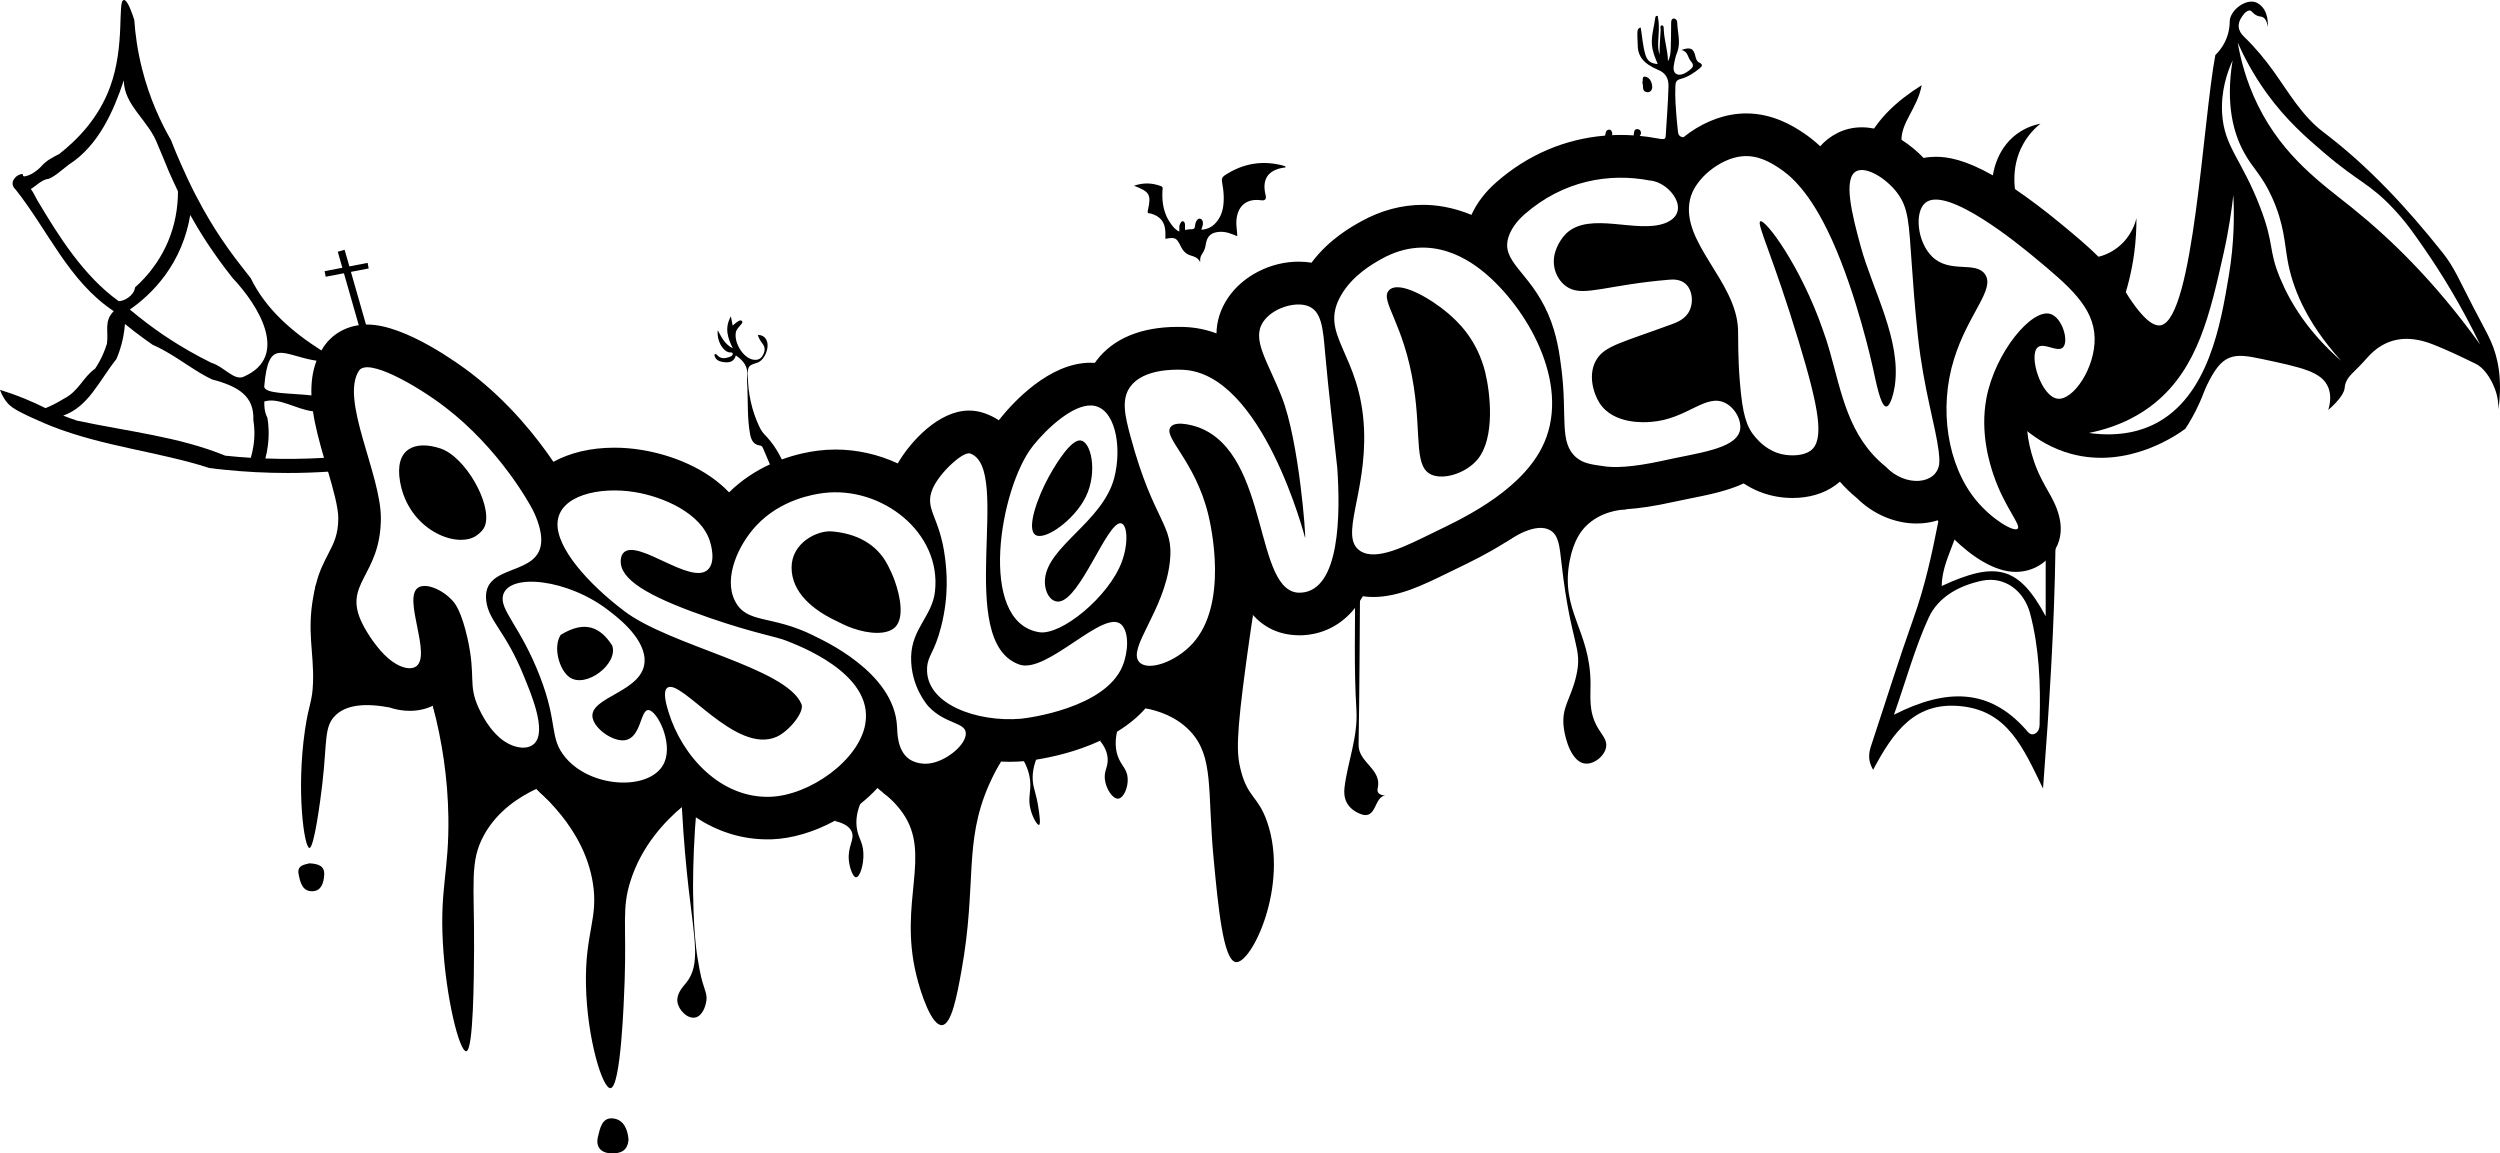 <?xml version="1.0" encoding="UTF-8"?> <svg xmlns="http://www.w3.org/2000/svg" viewBox="0 0 575.97 265.72"> <g id="a"></g> <g id="b"> <g id="c"> <g> <g> <path d="M101.42,103.31c-5.78-1.92-10.6,.01-9.25,7.68,1.92,10.97,12.79,15.42,17.42,12.51,.96-.61,1.87-1.51,2.19-2.59,1.48-4.9-4.57-15.68-10.35-17.6Zm39.58,45.37c-2.61-4.01-6.07-5.96-11.83-2.41-1.83,2.86-.3,8.03,1.97,9.71,3.76,2.8,11.44-3.11,9.86-7.31Zm0,0c-2.61-4.01-6.07-5.96-11.83-2.41-1.83,2.86-.3,8.03,1.97,9.71,3.76,2.8,11.44-3.11,9.86-7.31Zm-39.58-45.37c-5.78-1.92-10.6,.01-9.25,7.68,1.92,10.97,12.79,15.42,17.42,12.51,.96-.61,1.87-1.51,2.19-2.59,1.48-4.9-4.57-15.68-10.35-17.6Zm0,0c-5.78-1.92-10.6,.01-9.25,7.68,1.92,10.97,12.79,15.42,17.42,12.51,.96-.61,1.87-1.51,2.19-2.59,1.48-4.9-4.57-15.68-10.35-17.6Zm39.58,45.37c-2.61-4.01-6.07-5.96-11.83-2.41-1.83,2.86-.3,8.03,1.97,9.71,3.76,2.8,11.44-3.11,9.86-7.31Zm65.1-14.92c-.46-1.28-1.04-2.51-1.54-3.47-2.64-5.19-7.56-7.41-12.94-7.86-3.27-.27-9.25,2.56-9.25,8.34s5.05,9.73,9.81,12.05c1.31,.64,2.75,1.4,4.14,1.88,4.16,1.47,8.14,1.56,9.92-.24,2.04-2.08,1.24-6.81-.14-10.7Zm0,0c-.46-1.28-1.04-2.51-1.54-3.47-2.64-5.19-7.56-7.41-12.94-7.86-3.27-.27-9.25,2.56-9.25,8.34s5.05,9.73,9.81,12.05c1.31,.64,2.75,1.4,4.14,1.88,4.16,1.47,8.14,1.56,9.92-.24,2.04-2.08,1.24-6.81-.14-10.7Zm-65.1,14.92c-2.61-4.01-6.07-5.96-11.83-2.41-1.83,2.86-.3,8.03,1.97,9.71,3.76,2.8,11.44-3.11,9.86-7.31Zm-39.58-45.37c-5.78-1.92-10.6,.01-9.25,7.68,1.92,10.97,12.79,15.42,17.42,12.51,.96-.61,1.87-1.51,2.19-2.59,1.48-4.9-4.57-15.68-10.35-17.6Zm0,0c-5.78-1.92-10.6,.01-9.25,7.68,1.92,10.97,12.79,15.42,17.42,12.51,.96-.61,1.87-1.51,2.19-2.59,1.48-4.9-4.57-15.68-10.35-17.6Zm39.58,45.37c-2.61-4.01-6.07-5.96-11.83-2.41-1.83,2.86-.3,8.03,1.97,9.71,3.76,2.8,11.44-3.11,9.86-7.31Zm65.1-14.92c-.46-1.28-1.04-2.51-1.54-3.47-2.64-5.19-7.56-7.41-12.94-7.86-3.27-.27-9.25,2.56-9.25,8.34s5.05,9.73,9.81,12.05c1.31,.64,2.75,1.4,4.14,1.88,4.16,1.47,8.14,1.56,9.92-.24,2.04-2.08,1.24-6.81-.14-10.7Zm42.63-32.29c-2.58,.09-6.61,7.49-7.14,8.44-2.51,4.56-5.3,12.13-2.93,13.39,2.21,1.18,8.82-3.49,11.46-8.81,2.83-5.74,1.24-13.11-1.4-13.02Zm-42.63,32.29c-.46-1.28-1.04-2.51-1.54-3.47-2.64-5.19-7.56-7.41-12.94-7.86-3.27-.27-9.25,2.56-9.25,8.34s5.05,9.73,9.81,12.05c1.31,.64,2.75,1.4,4.14,1.88,4.16,1.47,8.14,1.56,9.92-.24,2.04-2.08,1.24-6.81-.14-10.7Zm-65.1,14.92c-2.61-4.01-6.07-5.96-11.83-2.41-1.83,2.86-.3,8.03,1.97,9.71,3.76,2.8,11.44-3.11,9.86-7.31Zm-39.58-45.37c-5.78-1.92-10.6,.01-9.25,7.68,1.92,10.97,12.79,15.42,17.42,12.51,.96-.61,1.87-1.51,2.19-2.59,1.48-4.9-4.57-15.68-10.35-17.6Zm147.31-1.84c-2.58,.09-6.61,7.49-7.14,8.44-2.51,4.56-5.3,12.13-2.93,13.39,2.21,1.18,8.82-3.49,11.46-8.81,2.83-5.74,1.24-13.11-1.4-13.02Zm-147.31,1.84c-5.78-1.92-10.6,.01-9.25,7.68,1.92,10.97,12.79,15.42,17.42,12.51,.96-.61,1.87-1.51,2.19-2.59,1.48-4.9-4.57-15.68-10.35-17.6Zm39.58,45.37c-2.61-4.01-6.07-5.96-11.83-2.41-1.83,2.86-.3,8.03,1.97,9.71,3.76,2.8,11.44-3.11,9.86-7.31Zm65.1-14.92c-.46-1.28-1.04-2.51-1.54-3.47-2.64-5.19-7.56-7.41-12.94-7.86-3.27-.27-9.25,2.56-9.25,8.34s5.05,9.73,9.81,12.05c1.31,.64,2.75,1.4,4.14,1.88,4.16,1.47,8.14,1.56,9.92-.24,2.04-2.08,1.24-6.81-.14-10.7Zm42.63-32.29c-2.58,.09-6.61,7.49-7.14,8.44-2.51,4.56-5.3,12.13-2.93,13.39,2.21,1.18,8.82-3.49,11.46-8.81,2.83-5.74,1.24-13.11-1.4-13.02Zm93.49-15.48c-1.94-7.9-6.42-11.91-8.73-13.9-3.76-3.2-11.21-7.68-13.5-5.19-2.17,2.37,3.47,7.49,5.72,22.15,1.83,11.75-.15,19.1,4.61,20.5,2.97,.88,7.56-.75,10.01-3.63,4.23-4.97,2.94-15.59,1.87-19.93Zm0,0c-1.94-7.9-6.42-11.91-8.73-13.9-3.76-3.2-11.21-7.68-13.5-5.19-2.17,2.37,3.47,7.49,5.72,22.15,1.83,11.75-.15,19.1,4.61,20.5,2.97,.88,7.56-.75,10.01-3.63,4.23-4.97,2.94-15.59,1.87-19.93Zm-136.11,47.77c-.46-1.28-1.04-2.51-1.54-3.47-2.64-5.19-7.56-7.41-12.94-7.86-3.27-.27-9.25,2.56-9.25,8.34s5.05,9.73,9.81,12.05c1.31,.64,2.75,1.4,4.14,1.88,4.16,1.47,8.14,1.56,9.92-.24,2.04-2.08,1.24-6.81-.14-10.7Zm-65.1,14.92c-2.61-4.01-6.07-5.96-11.83-2.41-1.83,2.86-.3,8.03,1.97,9.71,3.76,2.8,11.44-3.11,9.86-7.31Zm-39.58-45.37c-5.78-1.92-10.6,.01-9.25,7.68,1.92,10.97,12.79,15.42,17.42,12.51,.96-.61,1.87-1.51,2.19-2.59,1.48-4.9-4.57-15.68-10.35-17.6Zm147.31-1.84c-2.58,.09-6.61,7.49-7.14,8.44-2.51,4.56-5.3,12.13-2.93,13.39,2.21,1.18,8.82-3.49,11.46-8.81,2.83-5.74,1.24-13.11-1.4-13.02Zm-147.31,1.84c-5.78-1.92-10.6,.01-9.25,7.68,1.92,10.97,12.79,15.42,17.42,12.51,.96-.61,1.87-1.51,2.19-2.59,1.48-4.9-4.57-15.68-10.35-17.6Zm39.58,45.37c-2.61-4.01-6.07-5.96-11.83-2.41-1.83,2.86-.3,8.03,1.97,9.71,3.76,2.8,11.44-3.11,9.86-7.31Zm65.1-14.92c-.46-1.28-1.04-2.51-1.54-3.47-2.64-5.19-7.56-7.41-12.94-7.86-3.27-.27-9.25,2.56-9.25,8.34s5.05,9.73,9.81,12.05c1.31,.64,2.75,1.4,4.14,1.88,4.16,1.47,8.14,1.56,9.92-.24,2.04-2.08,1.24-6.81-.14-10.7Zm42.63-32.29c-2.58,.09-6.61,7.49-7.14,8.44-2.51,4.56-5.3,12.13-2.93,13.39,2.21,1.18,8.82-3.49,11.46-8.81,2.83-5.74,1.24-13.11-1.4-13.02Zm93.49-15.48c-1.94-7.9-6.42-11.91-8.73-13.9-3.76-3.2-11.21-7.68-13.5-5.19-2.17,2.37,3.47,7.49,5.72,22.15,1.83,11.75-.15,19.1,4.61,20.5,2.97,.88,7.56-.75,10.01-3.63,4.23-4.97,2.94-15.59,1.87-19.93Zm0,0c-1.94-7.9-6.42-11.91-8.73-13.9-3.76-3.2-11.21-7.68-13.5-5.19-2.17,2.37,3.47,7.49,5.72,22.15,1.83,11.75-.15,19.1,4.61,20.5,2.97,.88,7.56-.75,10.01-3.63,4.23-4.97,2.94-15.59,1.87-19.93Zm-136.11,47.77c-.46-1.28-1.04-2.51-1.54-3.47-2.64-5.19-7.56-7.41-12.94-7.86-3.27-.27-9.25,2.56-9.25,8.34s5.05,9.73,9.81,12.05c1.31,.64,2.75,1.4,4.14,1.88,4.16,1.47,8.14,1.56,9.92-.24,2.04-2.08,1.24-6.81-.14-10.7Zm-65.1,14.92c-2.61-4.01-6.07-5.96-11.83-2.41-1.83,2.86-.3,8.03,1.97,9.71,3.76,2.8,11.44-3.11,9.86-7.31Zm-39.58-45.37c-5.78-1.92-10.6,.01-9.25,7.68,1.92,10.97,12.79,15.42,17.42,12.51,.96-.61,1.87-1.51,2.19-2.59,1.48-4.9-4.57-15.68-10.35-17.6Zm147.31-1.84c-2.58,.09-6.61,7.49-7.14,8.44-2.51,4.56-5.3,12.13-2.93,13.39,2.21,1.18,8.82-3.49,11.46-8.81,2.83-5.74,1.24-13.11-1.4-13.02Zm-147.31,1.84c-5.78-1.92-10.6,.01-9.25,7.68,1.92,10.97,12.79,15.42,17.42,12.51,.96-.61,1.87-1.51,2.19-2.59,1.48-4.9-4.57-15.68-10.35-17.6Zm39.58,45.37c-2.61-4.01-6.07-5.96-11.83-2.41-1.83,2.86-.3,8.03,1.97,9.71,3.76,2.8,11.44-3.11,9.86-7.31Zm65.1-14.92c-.46-1.28-1.04-2.51-1.54-3.47-2.64-5.19-7.56-7.41-12.94-7.86-3.27-.27-9.25,2.56-9.25,8.34s5.05,9.73,9.81,12.05c1.31,.64,2.75,1.4,4.14,1.88,4.16,1.47,8.14,1.56,9.92-.24,2.04-2.08,1.24-6.81-.14-10.7Zm42.63-32.29c-2.58,.09-6.61,7.49-7.14,8.44-2.51,4.56-5.3,12.13-2.93,13.39,2.21,1.18,8.82-3.49,11.46-8.81,2.83-5.74,1.24-13.11-1.4-13.02Zm93.49-15.48c-1.94-7.9-6.42-11.91-8.73-13.9-3.76-3.2-11.21-7.68-13.5-5.19-2.17,2.37,3.47,7.49,5.72,22.15,1.83,11.75-.15,19.1,4.61,20.5,2.97,.88,7.56-.75,10.01-3.63,4.23-4.97,2.94-15.59,1.87-19.93Zm-93.49,15.48c-2.58,.09-6.61,7.49-7.14,8.44-2.51,4.56-5.3,12.13-2.93,13.39,2.21,1.18,8.82-3.49,11.46-8.81,2.83-5.74,1.24-13.11-1.4-13.02Zm-147.31,1.84c-5.78-1.92-10.6,.01-9.25,7.68,1.92,10.97,12.79,15.42,17.42,12.51,.96-.61,1.87-1.51,2.19-2.59,1.48-4.9-4.57-15.68-10.35-17.6Zm39.58,45.37c-2.61-4.01-6.07-5.96-11.83-2.41-1.83,2.86-.3,8.03,1.97,9.71,3.76,2.8,11.44-3.11,9.86-7.31Zm65.1-14.92c-.46-1.28-1.04-2.51-1.54-3.47-2.64-5.19-7.56-7.41-12.94-7.86-3.27-.27-9.25,2.56-9.25,8.34s5.05,9.73,9.81,12.05c1.31,.64,2.75,1.4,4.14,1.88,4.16,1.47,8.14,1.56,9.92-.24,2.04-2.08,1.24-6.81-.14-10.7Zm136.11-47.77c-1.94-7.9-6.42-11.91-8.73-13.9-3.76-3.2-11.21-7.68-13.5-5.19-2.17,2.37,3.47,7.49,5.72,22.15,1.83,11.75-.15,19.1,4.61,20.5,2.97,.88,7.56-.75,10.01-3.63,4.23-4.97,2.94-15.59,1.87-19.93Zm0,0c-1.94-7.9-6.42-11.91-8.73-13.9-3.76-3.2-11.21-7.68-13.5-5.19-2.17,2.37,3.47,7.49,5.72,22.15,1.83,11.75-.15,19.1,4.61,20.5,2.97,.88,7.56-.75,10.01-3.63,4.23-4.97,2.94-15.59,1.87-19.93Zm-93.49,15.48c-2.58,.09-6.61,7.49-7.14,8.44-2.51,4.56-5.3,12.13-2.93,13.39,2.21,1.18,8.82-3.49,11.46-8.81,2.83-5.74,1.24-13.11-1.4-13.02Zm-42.63,32.29c-.46-1.28-1.04-2.51-1.54-3.47-2.64-5.19-7.56-7.41-12.94-7.86-3.27-.27-9.25,2.56-9.25,8.34s5.05,9.73,9.81,12.05c1.31,.64,2.75,1.4,4.14,1.88,4.16,1.47,8.14,1.56,9.92-.24,2.04-2.08,1.24-6.81-.14-10.7Zm-65.1,14.92c-2.61-4.01-6.07-5.96-11.83-2.41-1.83,2.86-.3,8.03,1.97,9.71,3.76,2.8,11.44-3.11,9.86-7.31Zm-39.58-45.37c-5.78-1.92-10.6,.01-9.25,7.68,1.92,10.97,12.79,15.42,17.42,12.51,.96-.61,1.87-1.51,2.19-2.59,1.48-4.9-4.57-15.68-10.35-17.6Zm147.31-1.84c-2.58,.09-6.61,7.49-7.14,8.44-2.51,4.56-5.3,12.13-2.93,13.39,2.21,1.18,8.82-3.49,11.46-8.81,2.83-5.74,1.24-13.11-1.4-13.02Zm-147.31,1.84c-5.78-1.92-10.6,.01-9.25,7.68,1.92,10.97,12.79,15.42,17.42,12.51,.96-.61,1.87-1.51,2.19-2.59,1.48-4.9-4.57-15.68-10.35-17.6Zm39.58,45.37c-2.61-4.01-6.07-5.96-11.83-2.41-1.83,2.86-.3,8.03,1.97,9.71,3.76,2.8,11.44-3.11,9.86-7.31Zm65.1-14.92c-.46-1.28-1.04-2.51-1.54-3.47-2.64-5.19-7.56-7.41-12.94-7.86-3.27-.27-9.25,2.56-9.25,8.34s5.05,9.73,9.81,12.05c1.31,.64,2.75,1.4,4.14,1.88,4.16,1.47,8.14,1.56,9.92-.24,2.04-2.08,1.24-6.81-.14-10.7Zm136.11-47.77c-1.94-7.9-6.42-11.91-8.73-13.9-3.76-3.2-11.21-7.68-13.5-5.19-2.17,2.37,3.47,7.49,5.72,22.15,1.83,11.75-.15,19.1,4.61,20.5,2.97,.88,7.56-.75,10.01-3.63,4.23-4.97,2.94-15.59,1.87-19.93Zm0,0c-1.94-7.9-6.42-11.91-8.73-13.9-3.76-3.2-11.21-7.68-13.5-5.19-2.17,2.37,3.47,7.49,5.72,22.15,1.83,11.75-.15,19.1,4.61,20.5,2.97,.88,7.56-.75,10.01-3.63,4.23-4.97,2.94-15.59,1.87-19.93Zm-93.49,15.48c-2.58,.09-6.61,7.49-7.14,8.44-2.51,4.56-5.3,12.13-2.93,13.39,2.21,1.18,8.82-3.49,11.46-8.81,2.83-5.74,1.24-13.11-1.4-13.02Zm-42.63,32.29c-.46-1.28-1.04-2.51-1.54-3.47-2.64-5.19-7.56-7.41-12.94-7.86-3.27-.27-9.25,2.56-9.25,8.34s5.05,9.73,9.81,12.05c1.31,.64,2.75,1.4,4.14,1.88,4.16,1.47,8.14,1.56,9.92-.24,2.04-2.08,1.24-6.81-.14-10.7Zm-65.1,14.92c-2.61-4.01-6.07-5.96-11.83-2.41-1.83,2.86-.3,8.03,1.97,9.71,3.76,2.8,11.44-3.11,9.86-7.31Zm-39.58-45.37c-5.78-1.92-10.6,.01-9.25,7.68,1.92,10.97,12.79,15.42,17.42,12.51,.96-.61,1.87-1.51,2.19-2.59,1.48-4.9-4.57-15.68-10.35-17.6Zm147.31-1.84c-2.58,.09-6.61,7.49-7.14,8.44-2.51,4.56-5.3,12.13-2.93,13.39,2.21,1.18,8.82-3.49,11.46-8.81,2.83-5.74,1.24-13.11-1.4-13.02Zm-147.31,1.84c-5.78-1.92-10.6,.01-9.25,7.68,1.92,10.97,12.79,15.42,17.42,12.51,.96-.61,1.87-1.51,2.19-2.59,1.48-4.9-4.57-15.68-10.35-17.6Zm39.58,45.37c-2.61-4.01-6.07-5.96-11.83-2.41-1.83,2.86-.3,8.03,1.97,9.71,3.76,2.8,11.44-3.11,9.86-7.31Zm65.1-14.92c-.46-1.28-1.04-2.51-1.54-3.47-2.64-5.19-7.56-7.41-12.94-7.86-3.27-.27-9.25,2.56-9.25,8.34s5.05,9.73,9.81,12.05c1.31,.64,2.75,1.4,4.14,1.88,4.16,1.47,8.14,1.56,9.92-.24,2.04-2.08,1.24-6.81-.14-10.7Zm42.63-32.29c-2.58,.09-6.61,7.49-7.14,8.44-2.51,4.56-5.3,12.13-2.93,13.39,2.21,1.18,8.82-3.49,11.46-8.81,2.83-5.74,1.24-13.11-1.4-13.02Zm-42.63,32.29c-.46-1.28-1.04-2.51-1.54-3.47-2.64-5.19-7.56-7.41-12.94-7.86-3.27-.27-9.25,2.56-9.25,8.34s5.05,9.73,9.81,12.05c1.31,.64,2.75,1.4,4.14,1.88,4.16,1.47,8.14,1.56,9.92-.24,2.04-2.08,1.24-6.81-.14-10.7Zm-65.1,14.92c-2.61-4.01-6.07-5.96-11.83-2.41-1.83,2.86-.3,8.03,1.97,9.71,3.76,2.8,11.44-3.11,9.86-7.31Zm-39.58-45.37c-5.78-1.92-10.6,.01-9.25,7.68,1.92,10.97,12.79,15.42,17.42,12.51,.96-.61,1.87-1.51,2.19-2.59,1.48-4.9-4.57-15.68-10.35-17.6Zm0,0c-5.78-1.92-10.6,.01-9.25,7.68,1.92,10.97,12.79,15.42,17.42,12.51,.96-.61,1.87-1.51,2.19-2.59,1.48-4.9-4.57-15.68-10.35-17.6Zm39.58,45.37c-2.61-4.01-6.07-5.96-11.83-2.41-1.83,2.86-.3,8.03,1.97,9.71,3.76,2.8,11.44-3.11,9.86-7.31Zm65.1-14.92c-.46-1.28-1.04-2.51-1.54-3.47-2.64-5.19-7.56-7.41-12.94-7.86-3.27-.27-9.25,2.56-9.25,8.34s5.05,9.73,9.81,12.05c1.31,.64,2.75,1.4,4.14,1.88,4.16,1.47,8.14,1.56,9.92-.24,2.04-2.08,1.24-6.81-.14-10.7Zm0,0c-.46-1.28-1.04-2.51-1.54-3.47-2.64-5.19-7.56-7.41-12.94-7.86-3.27-.27-9.25,2.56-9.25,8.34s5.05,9.73,9.81,12.05c1.31,.64,2.75,1.4,4.14,1.88,4.16,1.47,8.14,1.56,9.92-.24,2.04-2.08,1.24-6.81-.14-10.7Zm-65.1,14.92c-2.61-4.01-6.07-5.96-11.83-2.41-1.83,2.86-.3,8.03,1.97,9.71,3.76,2.8,11.44-3.11,9.86-7.31Zm-39.58-45.37c-5.78-1.92-10.6,.01-9.25,7.68,1.92,10.97,12.79,15.42,17.42,12.51,.96-.61,1.87-1.51,2.19-2.59,1.48-4.9-4.57-15.68-10.35-17.6Zm0,0c-5.78-1.92-10.6,.01-9.25,7.68,1.92,10.97,12.79,15.42,17.42,12.51,.96-.61,1.87-1.51,2.19-2.59,1.48-4.9-4.57-15.68-10.35-17.6Zm39.58,45.37c-2.61-4.01-6.07-5.96-11.83-2.41-1.83,2.86-.3,8.03,1.97,9.71,3.76,2.8,11.44-3.11,9.86-7.31Zm0,0c-2.61-4.01-6.07-5.96-11.83-2.41-1.83,2.86-.3,8.03,1.97,9.71,3.76,2.8,11.44-3.11,9.86-7.31Zm-39.58-45.37c-5.78-1.92-10.6,.01-9.25,7.68,1.92,10.97,12.79,15.42,17.42,12.51,.96-.61,1.87-1.51,2.19-2.59,1.48-4.9-4.57-15.68-10.35-17.6Zm0,0c-5.78-1.92-10.6,.01-9.25,7.68,1.92,10.97,12.79,15.42,17.42,12.51,.96-.61,1.87-1.51,2.19-2.59,1.48-4.9-4.57-15.68-10.35-17.6Zm0,0c-5.78-1.92-10.6,.01-9.25,7.68,1.92,10.97,12.79,15.42,17.42,12.51,.96-.61,1.87-1.51,2.19-2.59,1.48-4.9-4.57-15.68-10.35-17.6Z"></path> <path d="M489.75,67.34h0v-.02c-1.58-3-3.77-5.65-6.28-8.16-2.6-2.6-5.56-5.04-8.58-7.54-4.06-3.35-7.6-5.99-10.67-8.06-1.85-1.25-3.55-2.3-5.09-3.16-6.52-3.68-10.47-4.28-13.14-4.28-.97,0-1.91,.09-2.82,.27-1.42-1.49-3.16-2.97-5.1-4.19-1.93-1.19-4.06-2.14-6.29-2.58-.93-.18-1.86-.29-2.82-.29-2.01,0-3.91,.44-5.63,1.31-1.65,.83-2.95,1.87-3.97,3.06-1.32-1.23-2.68-2.3-4.09-3.23-2-1.3-6.67-4.34-12.96-4.34-.61,0-1.25,.03-1.86,.09-4.5,.43-8.95,2.44-12.59,5.39-.6,.49-1.17,.98-1.72,1.51-1.09-.49-2.22-.86-3.38-1.09h-.02c-.4-.08-.79-.15-1.19-.2-1.25-.23-2.51-.4-3.77-.52-.46-.06-.93-.09-1.38-.12-.99-.07-1.99-.1-2.97-.1-.68,0-1.35,.01-2.04,.05-.52,.02-1.05,.06-1.57,.1-9.27,.75-17.88,4.42-25.08,10.74-2.57,2.24-4.49,4.78-5.74,7.52-4.34-1.8-8.21-2.31-11.18-2.31-4.87,0-9.64,1.28-14.21,3.8-2.16,1.2-7.45,4.13-11.46,9.54-.95-.17-1.94-.25-2.95-.25-6.45,0-12.82,3.25-16.25,8.28-1.88,2.79-2.64,5.55-2.69,8.25-2.32-.87-4.8-1.39-7.44-1.48-.35-.01-.87-.02-1.49-.02-8.46,0-14.94,2.71-18.76,7.83-.12,.15-.22,.31-.32,.46-.09,0-.17-.01-.27-.01-.24-.01-.49-.02-.73-.02-9.52,0-17.83,9.11-20.97,13.03-.06,.07-.12,.15-.17,.22-.98-.66-2.09-1.2-3.35-1.64-1.12-.39-2.31-.59-3.52-.59-6.97,0-13.53,7.18-16.41,12.18-4.46-2.08-9.38-3.2-14.32-3.2-1.35,0-2.72,.08-4.05,.25-2.13,.27-5.09,.84-8.35,2.04-.9,.32-1.82,.69-2.75,1.13-3.13,1.45-6.41,3.5-9.39,6.44-5.28-5.55-13.23-8.66-20.21-9.78-2.05-.34-4.14-.51-6.22-.51-5.47,0-10.27,1.18-14.04,3.26-3.76-5.56-10.11-13.63-19.02-20.46-2.43-1.86-15.03-11.17-23.86-11.17-.38,0-.75,.01-1.12,.06-3.77,.29-7.01,2.15-9,5.17-.16,.24-.31,.49-.44,.73-.46,.77-.84,1.57-1.14,2.38-.96,2.51-1.27,5.2-1.17,7.99,.03,1.2,.16,2.42,.35,3.65,.51,3.5,1.5,7.12,2.54,10.72,.2,.66,.38,1.31,.58,1.95,.13,.42,.24,.83,.37,1.26,1.18,4.01,2.36,8.27,2.35,10.72-.02,3.79-1.02,5.7-2.39,8.36-.89,1.73-2.06,3.97-2.71,6.72h0s-.01,.06-.02,.09c-.84,3.6-.79,8.07,1.86,13.44,1.63,3.28,4.69,7.93,8.41,11.12,2.05,1.76,4.21,3.03,6.42,3.79,.01,.01,.02,.01,.03,.01,1.61,.56,3.24,.84,4.86,.84,1.9,0,3.68-.39,5.33-1.17,.05,.17,.09,.36,.14,.53,.35,1.25,.83,2.61,1.53,4.12,2.43,5.25,5.76,9.34,9.64,11.86,2.97,1.92,6.26,2.94,9.48,2.94,1.04,0,2.07-.1,3.05-.32,.61,.66,1.26,1.28,1.95,1.87,.02,.01,.05,.02,.06,.05,4.79,4.09,11.3,6.45,18.09,6.45,5.26,0,9.95-1.53,13.44-4.21,1.02,.87,2.09,1.67,3.21,2.42,4.71,3.11,10.25,5.07,16.48,5.07,.34,0,.66,0,.99-.01,4.68-.16,9.79-1.7,14.52-4.26l.05-.03c2.02-1.09,3.99-2.37,5.79-3.83h.01c1.43-1.14,2.79-2.38,4.01-3.71,.36,.35,.75,.67,1.17,.99,.08,.06,.16,.13,.25,.2,1.43,1.03,4.78,3.01,9.55,3.01,1.35,0,2.73-.16,4.07-.49,5.05-1.2,10.35-4.72,13.13-9.39,.09-.15,.17-.28,.24-.4,.66,.02,1.33,.05,2,.05,1.12,0,2.24-.06,3.33-.14,.03-.01,.07-.01,.1-.01,.18-.01,1.17-.1,2.68-.34,3.28-.52,9.07-1.72,14.73-4.35,1.32-.61,2.64-1.3,3.91-2.08,2.42-1.47,4.7-3.26,6.6-5.42,.32,.02,.65,.03,.98,.03,5.77-.01,12.49-3.27,17.09-8.34,3.5-3.84,5.54-8.47,6.64-13.18,2.57,2.82,6,4.68,10.77,4.68,.23,0,.46,0,.69-.01,4.44-.21,8.38-2.1,11.4-5.48,.23-.25,.45-.52,.66-.79,.4-.51,.79-1.03,1.13-1.58,.25-.37,.47-.74,.69-1.13,.79,.12,1.6,.17,2.43,.17,5.84,0,11.59-2.82,17.14-5.54l2.04-.99c2.84-1.38,6.95-3.34,11.25-6.06,.07-.06,.16-.12,.25-.17,.47-.28,.94-.59,1.41-.9l.1-.07c3.71-2.5,7.47-5.54,10.63-9.22,3.03,1.72,6.11,2.15,8.89,2.54l.21,.02c1.21,.17,2.49,.25,3.86,.25,.68,0,1.39-.02,2.12-.06,.13-.01,.24-.02,.35-.02,3.09-.2,6.63-.74,10.73-1.65,1.3-.29,2.6-.54,3.9-.81,4.19-.83,8.65-1.73,12.43-3.48,2.17,1.43,4.54,2.42,7.09,2.93,1.35,.28,2.76,.42,4.17,.42,3.8,0,7.22-1.01,9.86-2.93,.37-.27,.72-.54,1.05-.82,1.16,1.32,2.46,2.59,3.92,3.79,3.77,3.72,8.75,5.84,13.75,5.84,1.71,0,3.34-.25,4.87-.73,.05,.06,.08,.12,.13,.17,.35,.47,.69,.93,1.06,1.38,.71,.86,1.61,1.84,2.65,2.86,3.63,3.55,9.03,7.47,14.12,7.47,2.57,0,5.01-.9,6.88-2.56,.05-.03,.09-.08,.14-.12,.91-.82,1.61-1.69,2.12-2.57,3.02-5.17-.28-10.89-1.47-12.98-1.1-1.92-2.47-4.3-3.48-7.31-.82-2.42-1.32-4.73-1.53-6.92,1.8,1.25,3.82,2.04,5.97,2.27,.44,.05,.88,.07,1.32,.07,1.82,0,4.24-.39,6.86-1.93h.01c1.21-.72,2.46-1.67,3.7-2.94,4.68-4.79,7.62-12.3,7.48-19.15-.08-3.91-1.06-7.29-2.67-10.32Zm-251.8,35.41c3.37-4.2,9.24-9.54,13.53-9.33,5.42,.27,7.12,9.42,5.22,16.7-2.65,10.08-15.32,15.69-15.95,23.33-.24,2.93,1.35,5.49,3.41,5.11,4.81-.89,10.72-17.69,13.87-18.01,1.69-.17,2.06,4.45,.43,8.86-2.97,8.03-13.96,17.07-19.07,16.24-14.34-2.35-9.01-33.41-1.43-42.89Zm-101.37,62.83c.66,2.56,4.74,5.31,7.35,4.96,3.86-.52,3.56-7.19,5.52-6.95,1.98,.25,5.57,7.38,3.65,11.98-2.75,6.63-16.63,6.26-22.76-.97-3.95-4.67-1.63-7.62-5.96-18.79-4.48-11.56-9.36-15.29-8.48-18.68,1.36-5.22,15.07-3.77,24.46,3.63,1.06,.84,7.83,5.68,8.14,11,.45,7.77-13.28,8.64-11.93,13.82Zm-13.5,5.75c-1.45,1.4-4.23,1.17-6.72-.44-3.57-2.31-5.63-6.81-6.07-7.75-2.54-5.52-.57-7.04-2.59-16.11-1.39-6.15-2.83-7.94-3.31-8.49-2.3-2.64-6.05-4.23-7.9-3.25-4.05,2.17,3.38,16.17-.87,18.39-1.38,.72-3.76,.05-6.16-2-2.54-2.19-4.86-5.74-5.99-8.03-4.63-9.33,4.21-10.8,4.28-24.18,.06-10.14-9.44-27.4-5.05-34.06,2.04-3.09,13.44,3.48,19.79,8.34,12.57,9.61,19.51,22.27,20.28,23.79,.45,.88,.99,2.12,1.42,3.6,.32,1.13,.51,2.21,.51,3.19,.07,8.85-13.81,5.1-12.67,14.14,.59,4.7,4.45,6.89,8.64,17.25,1.69,4.15,5.37,12.73,2.42,15.6Zm76.29-4.61c-1.43,8.47-12.87,16.55-21.93,16.85-11.37,.38-20.28-9.29-23.44-19.59-.49-1.6-1.41-4.78-.21-5.56,3.2-2.09,15.67,15.48,25.11,11.34,2.87-1.26,6.5-5.74,5.75-7.54-3.53-8.45-30.21-13.37-40.82-21.43-8.37-6.34-15.7-14.58-15.38-20.35,.36-6.31,9.64-8.38,17.73-7.08,6.66,1.08,15.31,4.85,17.37,11.31,.15,.5,1.51,4.76-.5,6.6-3.86,3.55-15.91-7-19.28-4.04-.95,.83-.76,2.44-.72,2.72,.58,4.27,7.88,8.08,20.57,12.45,10.28,3.54,15.42,4.31,17.67,5.26,1.92,.81,20.08,7.29,18.07,19.05Zm-11.88-20.27c-9.86-4.91-15.47-2.6-18.19-8.06-2.65-5.31,.82-12.91,4.97-17.33,5.66-6.04,13.28-7.19,15.42-7.47,13.37-1.69,27.3,9.04,25.71,22.74-.65,5.61-5.35,8.49-5.49,15.01-.13,6.73,3.68,11.06,4.02,11.44,4.05,4.23,8.7,3.55,8.58,6.33-.12,2.49-4.01,5.78-7.56,6.63-3.18,.75-5.28-.69-5.61-.95-2.64-2.01-2.59-5.93-2.68-7.52-.71-12.48-17.21-19.82-19.16-20.8Zm71.13,7c-3.99,9.68-21.78,11.99-23.46,12.14-9.81,.84-22.01-3.24-21.57-11.71,.15-2.91,1.65-3.38,3.2-9.37,1.93-7.46,1.28-13.17,.94-15.97-1.19-9.63-4.89-11.15-2.86-15.95,1.5-3.54,6.97-8.68,8.64-8.11,9.9,3.45-3.78,43.25,11.32,48.62,6.35,2.27,19.53-13,23.51-9.21,1.8,1.73,1.65,6.2,.28,9.55Zm41.04-16.9c-10.91,.51-6.9-31.87-23.5-38.08-.25-.09-5.12-1.83-6.46-.1-1.85,2.36,5.6,7.72,8.65,20.08,.67,2.74,4.72,20.69-3.6,29.82-3.93,4.31-10.42,6.51-12.34,4.19-2.64-3.19,5.83-11.76,7.11-22.99,1.01-8.82-3.67-8.86-9.08-28.96-1.3-4.81-2.15-8.59,0-11.47,3.04-4.09,10.22-3.92,11.99-3.85,18.48,.68,28.25,38.75,28.25,38.75,.24-.02-1.39-22.33-5.37-32.46-3.28-8.37-7.05-13.25-4.26-17.37,2.09-3.08,7.12-4.65,10.11-3.67,3.37,1.1,3.64,5.24,4.14,10.96,.79,8.92,1.87,17.66,2.8,26.49,.69,10.19,.75,28.24-8.45,28.66Zm30.51-13.81c-6.27,3.06-13.07,6.61-16.79,4.19-4.93-3.21,1.49-13.15,.88-27.99-.74-17.64-10.58-21.65-5.33-30.85,2.67-4.67,7.3-7.29,9.42-8.47,11.4-6.31,20.67,.56,24.35,3.79,9.98,8.77,19.5,26.23,12.47,39.84-5.48,10.6-19.6,16.85-25,19.49Zm70.63-23.35c-1.2,4.08-9.74,4.97-17.52,6.71-7.9,1.75-11.7,1.6-13.58,1.34-3.08-.43-4.88-.66-6.51-2.02-4.07-3.41-2.07-9.39-3.43-20.24-.45-3.58-1.02-8.06-3.1-12.86-4.27-9.83-11.11-12-9.05-17.92,.56-1.58,1.69-3.32,3.6-5,8.99-7.88,19.66-9.6,28.91-7.81,4.63,.32,9.92,7.37,3.47,9.83-6.46,2.45-17.25-2.78-22.72,2.34-.59,.54-2.2,2.49-2.72,4.9-.71,3.25,.86,6.37,3.3,7.69,3.64,1.97,9.03-.74,23.12-1.91,.75-.07,2.53-.17,3.78,.96,1.63,1.48,1.94,4.61,.6,6.7-1.02,1.57-2.73,2.2-3.68,2.56-11.48,4.22-15.33,4.97-17.31,7.96-2.28,3.42-.88,8,.57,10.25,3.28,5.05,10.67,4.42,11.85,4.33,8.37-.62,12.66-6.75,17.22-4.3,2.32,1.25,3.85,4.31,3.21,6.51Zm33.66,8.13c-8.67-6.96-10.19-17.09-12.95-26.75-.62-2.16-.79-2.58-1.53-4.73-5.09-14.7-13.28-25.65-14.43-25.05-.94,.47,2.93,8.04,8.9,27.8,4.6,15.22,5.98,22.67,2.66,25.06-1.58,1.13-4.28,1.26-6.36,.84-3.46-.69-5.59-3.09-6.36-3.99-2.07-2.41-2.93-5.25-3.54-12.64-.51-6.28-.34-10.04-.43-12.29-.51-11.11-13.23-19.94-11.07-29.77,1.06-4.87,7.02-9.52,11.99-9.99,3.7-.35,6.58,1.43,8.53,2.71,2.51,1.63,7.14,5.35,12.22,16.61,5.7,12.63,9.19,28.46,9.39,29.36,.82,3.71,1.76,8.6,2.96,8.95,1.18,.32,1.99-3.95,2.09-4.66,1.58-10.59-5.08-22.09-7.84-32.19-1.99-7.27-4.14-15.77-.98-17.36,2.23-1.13,6.73,1.56,9.3,4.89,2.75,3.58,2.75,7,3.45,16.71,.25,3.55,.64,9.3,1.41,16.46,1.3,12.1,4.13,20.95,4.78,26.46,.14,1.1,.21,2.1,.12,2.9-.53,4.73-7.69,5.53-12.32,.67Zm23.19-15.77c-1.53,8.03,.83,15.29,1.63,17.65,2.49,7.38,6.46,11.61,5.56,12.42-.88,.8-5.94-2.15-9.59-6.59-6.64-8.09-8.62-21.16-5.05-32.55,3.27-10.51,9.58-16.05,7.1-19.53-2.19-3.08-8.07-.05-12.15-4.02-3.47-3.38-4.14-10.32-1.55-12.42,4.98-4.05,21.89,9.92,25.01,12.5,8.12,6.72,13.82,11.55,13.97,18.68,.14,6.89-4.93,14.35-8.49,13.97-3.83-.42-6.79-9.95-4.63-11.83,1.42-1.24,4.57,1.28,5.83,0,1.4-1.41-.14-6.88-2.93-7.71-4.28-1.28-12.71,8.87-14.72,19.45Z"></path> </g> <path d="M72.82,134.5c-.16,.65-.4,1.64-.62,2.85-1.51,8.24,.13,12.86-.08,19.8-.14,4.67-.96,4.81-1.87,11.14-2.02,13.96-.15,27.04,1.03,27.07,1.08,.03,2.53-10.84,3-14.95,1.1-9.66,.36-12.98,2.96-15.55,1.74-1.73,5.11-3.23,12.3-1.9-1.52-2.38-3.04-4.8-4.54-7.26-4.4-7.19-8.44-14.27-12.15-21.2Z"></path> <path d="M99.71,162.63c2.14,8.07,3.45,16.62,3.59,25.61,.19,12.29-1.95,16.31-1.28,28.78,.68,12.79,3.81,25.31,5.4,25.18,1.67-.14,1.76-17.12,1.8-23.64,.08-15.04-1.08-20.09,2.31-26.21,3.17-5.73,8.39-8.88,12.03-10.6l-23.85-19.13Z"></path> <path d="M123.56,181.76c9.13,8.29,12.06,15.9,12.99,21.46,1.41,8.38-1.82,11.58-1.55,23.84,.27,12.22,3.81,23.78,5.65,23.64,2.4-.17,3.1-20.26,3.26-24.67,.46-13.24-.71-16.64,1.37-23.13,2.59-8.09,7.88-13.63,11.81-16.97l-33.54-4.16Z"></path> <path d="M203.34,182.56c1.2,.89,3,2.42,4.62,4.73,6.76,9.6-.93,20.36,3.11,37.2,1.13,4.7,3.62,11.84,5.95,11.69,2.21-.14,3.45-6.75,4.5-12.59,3.6-19.99,.42-29.4,6.36-42.85,1.07-2.42,2.12-4.27,2.71-5.25l-27.25,7.08Z"></path> <rect x="80.7" y="57.37" width="1.64" height="21.2" transform="translate(-15.54 25.01) rotate(-15.95)"></rect> <rect x="74.82" y="61.5" width="10.09" height="1.31" transform="translate(-10.33 16.26) rotate(-10.92)"></rect> <path d="M263.95,163.19c2.75,.54,6.99,1.81,10.25,5.27,5.54,5.89,3.92,13.57,5.4,29.3,1.03,10.93,2.21,23.57,5.14,23.9,3.61,.4,12.28-17.63,7.2-32.29-2.09-6.03-4.43-5.48-6.09-11.96-.97-3.79-1.09-7.54,1.29-25.05,.6-4.4,1.14-8.07,1.53-10.65l-24.71,21.49Z"></path> <path d="M253.43,170.69c.7,.83,1.6,2.18,1.75,3.93,.18,2.08-.85,2.86-.64,4.88,.23,2.22,1.81,4.61,3.08,4.5,1.25-.11,2.34-2.61,2.18-4.75-.14-1.96-1.27-2.71-2.06-4.5-.73-1.65-1.17-4.2,.13-8.09l-4.45,4.03Z"></path> <path d="M235.39,174.5c1.37,2.16,1.79,4,1.93,5.27,.29,2.74-.61,4.06,.13,6.81,.5,1.87,1.55,3.58,1.93,3.47,.42-.12,.07-2.5-.13-3.85-.49-3.33-1.09-4.24-1.28-6.04-.16-1.48-.05-3.64,1.28-6.42l-3.85,.77Z"></path> <path d="M198.65,184.14c-1.38,2.84-1.45,5-1.28,6.42,.3,2.5,1.4,3.24,1.54,5.91,.15,2.77-.84,5.64-1.67,5.65-.71,.01-1.48-2.06-1.67-3.85-.34-3.33,1.43-4.83,.64-6.68-.35-.83-1.28-1.85-3.91-2.45l6.35-5.01Z"></path> <path d="M471.3,117.89v24.09c-6.16-11.49-11.38-12.82-23.95-6.97,.03-3.86,1.7-7.24,2.95-10.7,.75-2.07,1.34-4.17,1.34-6.42h-4.63c-.14,.73-.28,1.46-.43,2.19-1.48,7.56-3.12,15.08-5.74,22.38-3.35,9.4-6.31,18.95-9.46,28.44-.62,1.88-1.41,3.74,.17,6.45,4.67-8.8,9.7-15.89,20.53-14.62,10.49,1.21,14.05,9.53,18.61,18.95,1.46-19.25,2.6-37.26,2.86-55.14,.05-2.89,.07-5.77,.06-8.65h-2.31Zm-1.39,47.98c-.02,1.13,.15,2.44-1.01,3.12-1.09,.62-1.67-.35-2.3-1.05-8.38-9.33-18.17-9.4-30.25-3.28,2.95-8.44,4.91-15.63,7.98-22.32,2.23-4.88,7.15-7.48,12.36-8.56,5.18-1.06,9.64,2.35,11.02,7.54,2.13,8.07,2.42,16.28,2.2,24.55Z"></path> <path d="M313.35,134.03c-.1,12.52-.13,25.04-.35,37.55-.07,4.13,5.46,5.61,4.4,10.06-.43,1.84,2.25,1.65,2.09,1.64-3.17-.17-2.03,6.15-6.44,4.09-2.8-1.3-3.59-3.46-3.29-5.95,.73-5.99,3.13-11.6,2.74-17.92-.61-9.79-.25-19.64-.3-29.47h1.16Z"></path> <path d="M429.98,32.65c2.69-5.29,6.73-9.22,12.76-13.03-1.02,5.48-4.88,8.57-4.66,13.03h-8.09Z"></path> <path d="M261.22,42.8c2.26-.77,4.27-.67,6.27,.09,.55,.21,.34,.68,.32,1.06-.15,2.86,.34,5.55,2.14,7.88,.45,.58,.93,1.13,1.73,1.53,.09-.6-.09-1.18,.16-1.69,.17-.33,.31-.77,.74-.68,.33,.07,.41,.49,.43,.82,.02,.36,0,.73,0,1.17,.5-.06,.97-.18,1.43-.16,.64,.03,.85-.24,.89-.85,.05-.78,.56-1.76,1.18-1.59,.72,.19,.77,1.23,.42,2.03-.05,.11-.07,.24-.15,.52,1.64-.1,2.82-.86,3.72-2.08,1.29-1.74,1.49-3.78,1.42-5.85-.04-1.06-.21-2.12-.39-3.17-.12-.66,.08-1.06,.63-1.43,4.25-2.81,8.82-3.55,13.72-2.18,.11,.03,.2,.14,.3,.21-.01,.27-.23,.17-.34,.18-3.72,.54-5.16,2.69-4.26,6.34q.34,1.38-1.02,1.19c-3.3-.46-5.37,1.2-5.7,4.52-.12,1.23,.16,2.44,.2,3.76-1.33-.56-2.57-1.07-3.96-1.01-2.03,.08-3.01,.93-3.31,2.92-.09,.61-.26,1.2-.58,1.74-.72,1.18-.72,1.18-.7,2.34-.49-1.04-1.32-1.29-2.19-1.55-1.03-.3-1.75-1.02-2.23-1.99-1.05-2.14-1.28-2.26-3.6-1.85,0-.54,.02-1.06,0-1.59-.1-2.29-1.15-3.59-3.37-4.24-.29-.08-.86,.12-.68-.67,.84-3.7,.48-4.33-3.24-5.76Z"></path> <path d="M169.53,81.9c-.46,1.58-1.62,1.68-2.85,1.52-1.03-.14-1.92-.52-2.11-1.71,.34-.29,.52-.06,.68,.12,.73,.81,1.62,.8,2.55,.5,.43-.14,1.02-.33,1.01-.81,0-.45-.61-.27-.95-.37-1.46-.42-2.79-2.81-2.49-5.05,.93,1.72,1.64,3.24,3.47,4.15-1.24-2.46-1.93-4.73-.45-7.37l.41,2.13c.41-.33,.74-.68,1.14-.91,.3-.17,.72-.49,1.02-.11,.24,.31-.12,.62-.32,.87-.41,.52-.93,.95-1.09,1.65-.5,2.23,1.46,5.66,3.65,6.27,.96,.27,1.89,.14,2.45-.77,.55-.89,.78-1.86,.05-2.8-.47-.6-.86-1.23-1.11-2.06,.84,.02,1.48,.34,1.89,1,1.02,1.62-.25,4.88-2.08,5.44-1.92,.59-2.15,.79-2.12,2.83,.06,4.15,.88,8.15,2.68,11.91,.32,.67,.74,1.34,1.26,1.86,1.8,1.81,3.1,3.95,4.19,6.23,.24,.49,.44,1.02,1.11,1.05,.2-1.29,.6-1.45,1.77-.81,.59,.32,.8,1.1,1.64,1.17,.31,.03,.42,.69,.03,1.05-.15,.14-.27,.28-.37,.47-.74,1.52-.74,1.51-2.04,.41,.29,.97-.32,1.73-.1,2.6,.12,.45-.15,.77-.63,.93-.91,.3-1.86,0-2.48-.75-.24-.28-.59-.24-.79,.13-.34,.64-.77,.21-1.12,.07-.64-.27-.04-.49,.08-.72,.13-.27,.04-.48-.15-.67-.26-.26-.45-.04-.64,.11-.39,.29-.8,.58-1.16,0-.33-.52-.28-.94,.27-1.4,1.3-1.08,1.5-1.25,2.34-1.24-.82-1.92-1.63-3.8-2.43-5.68-.13-.29-.34-.46-.66-.5-1.54-.2-2.03-1.36-2.27-2.64-.65-3.52-.47-7.1-.62-10.66-.04-.88-.14-1.77-.04-2.64,.24-2.16-.8-3.58-2.57-4.78Z"></path> <path d="M144.8,262.52c-.16,2.63-1.85,3.27-3.98,3.2-2.41-.08-3.62-1.52-3.06-3.81,.48-1.94,.92-4.7,3.75-4.2,2.28,.4,3.11,2.62,3.29,4.81Z"></path> <path d="M71.33,198.9c2.13,.12,3.49,.67,3.36,2.66-.11,1.76-.61,3.68-2.66,3.77-2.44,.11-2.91-2.24-3.24-3.97-.4-2.1,1.53-2.17,2.54-2.47Z"></path> <path d="M378,6.33c.35,2.08,.47,4.18,1.06,6.2,.44,1.49,1.23,2.11,2.86,2.22-.64-1.5-1.23-2.94-1.34-4.53-.14-2.1,.52-4.08,.77-6.12,.03-.2,.09-.42,.32-.44,.39-.04,.28,.28,.32,.49,.36,1.8,.12,3.61,.04,5.41-.05,1.03-.02,2.03,.31,3.03,0-1.9,.13-3.78,.25-5.67,.03-.38-.28-1.07,.33-1.07,.44,0,.38,.7,.4,1.12,.12,2.41,.93,4.71,.96,7.14,.51-.95,.61-1.97,.64-2.98,.06-1.95,.08-3.9,.09-5.84,0-.47,.09-.96,.56-1.02,.48-.06,.83,.44,.84,.86,.04,2.32,.9,4.62-.03,6.96-.4,1.02-.63,2.14-.79,3.24-.21,1.52,.8,2.27,2.21,1.7,.51-.2,.99-.52,1.42-.85,.74-.57,1.22-1.1,.33-2.08-.73-.8-.61-2.25-2.15-2.59,2.03-.73,2.79-.37,3.19,1.43,.15,.66,.34,1.22,.97,1.52,.79,.38,.61,.8,.08,1.23-1.33,1.09-2.77,2.07-4.44,2.49-.99,.25-1.17,.77-1.21,1.58-.13,2.67,.11,5.33,.33,7.99,.07,.87,.17,1.74,.26,2.61,.09,.89,.57,1.25,1.47,1.29,.78,.03,1.57,.31,2,1.02,.23,.37,.47,.2,.71,.22,.89,.08,1.58,.52,2.12,1.19,.2,.24,.39,.55,.18,.87-.24,.37-.63,.4-.95,.19-.6-.39-.67-.13-.96,.41-.42,.76-1.05,1.59-2.17,.86-.35-.22-.57-.05-.76,.29-.45,.8-.97,1.37-1.74,.27-.04-.06-.14-.16-.18-.14-1.33,.41-2.42-.42-3.61-.68-.3-.07-.62-.02-.92-.17-.72-.35-.64-.7,0-1.18-1.06,.48-1.62-.92-2.7-.56-.38,.13-.39-.49-.33-.84,.07-.42,.28-.68,.74-.47,.29,.13,.53,.35,.82,.48,.41,.18,.84,.34,1.02-.32,.24-.84,.99-1.05,1.69-1.04,.66,.02,.72-.29,.75-.76,.23-3.77,.53-7.54,.64-11.32,.06-1.93-.66-3.18-2.45-3.91-.77-.31-1.52-.71-2.21-1.18-1.59-1.07-2.45-2.55-2.43-4.51,.01-.87-.11-1.75-.08-2.62,.02-.55-.04-1.24,.77-1.41Z"></path> <path d="M378.37,19.03c.23-.51-.16-1.54,.71-1.36,1.02,.21,1.5,1.24,1.57,2.27,.05,.73-.43,1.39-1.16,1.3-1.35-.16-.78-1.44-1.11-2.21Z"></path> <path d="M371.46,30.89c-.16,.59-.41,1.16-1.11,1.19-.45,.02-.63-.41-.55-.81,.11-.56,.14-1.32,.85-1.4,.51-.06,.8,.45,.81,1.02Z"></path> <path d="M378.07,30.64c-.07,.63-.52,.96-1.06,1.05-.63,.1-.69-.42-.6-.86,.09-.5,.09-1.17,.89-1.08,.48,.06,.75,.38,.77,.9Z"></path> <path d="M346.86,124.97c1.51-1.06,7.04-4.77,10.34-2.77,1.94,1.18,2.12,3.75,2.57,7.71,2.17,19.03,4.96,19.16,3.34,25.96-1.28,5.38-3.44,7.04-2.83,11.82,.37,2.89,1.88,7.87,4.88,8.22,2.08,.25,4.58-1.76,4.88-3.85,.25-1.67-1-2.73-2.06-4.63-1.98-3.54-1.52-6.79-1.54-10.02-.08-12.23-6.94-16.63-4.84-28.02,.92-4.99,2.8-7.21,3.81-8.21,3.27-3.25,7.54-3.73,9.25-3.83-1.33-1.19-4.47-3.68-9.25-4.65-4.45-.9-8.07-.02-9.77,.51l-8.8,11.76Z"></path> <path d="M157.09,185.92c.42,7.94,1.05,14.3,1.55,18.69,1.38,12.12,2.76,17.66-.51,21.76-.75,.94-2.32,2.52-2.06,4.45,.27,1.92,2.33,3.97,4.11,3.6,1.63-.34,2.41-2.58,2.57-3.94,.19-1.59-.43-2.28-1.2-5.31-.23-.9-.42-2.02-.81-4.25-1.11-6.48-1.07-16.99-1.07-16.99,.02-4.86,.21-11,.85-18.16l-3.43,.16Z"></path> <path d="M458.97,41.68c.09-1.12,.67-7.09,5.65-10.79,2.02-1.5,4.08-2.12,5.48-2.4-1.22,.98-2.73,2.48-3.94,4.63-3.26,5.77-1.81,11.77-1.37,13.36l-5.83-4.8Z"></path> <path d="M479.19,59.5c.9,.09,4.9,.39,8.57-2.4,3.29-2.49,4.22-5.87,4.45-6.85,.01,2.4-.12,5.11-.51,8.05-.6,4.49-1.65,8.35-2.74,11.48l-9.77-10.28Z"></path> <path d="M74.62,105.48c-4.49,.27-8.99,.31-13.48,.15,.49-1.85,.84-4.14,.74-6.72-.02-.86-.12-1.75-.27-2.65-.72-1.43-.72-2.59-.72-3.75,3.23-1.08,7.45,1.84,11.18,2.24,.28,.03,.57,.05,.84,.05,.84,.14,1.7,.28,2.56,.4l.47-3.25c-1.14-.43-2.63-.68-4.22-.86-4.9-.54-10.84-.31-10.84-2.06,.96-11.51,4.3-7.11,12-5.93,1.58,.24,3.37,.35,5.34,.15-1.4-.8-2.81-1.64-4.2-2.53-6.59-4.19-12.73-9.4-16.26-16.64-.72-.93-1.43-1.83-2.14-2.74-2.12-2.69-4.11-5.49-5.96-8.4-1.65-2.59-4.02-6.61-6.48-11.86-.5-1.05-.99-2.15-1.5-3.31-.39-.88-.79-1.78-1.17-2.71-.38-.91-.76-1.84-1.12-2.79-2.32-4.04-4.94-9.56-6.67-16.46-1.04-4.14-1.56-7.93-1.78-11.21C29.7,.74,28.97-.05,28.52,0c-1.51,.2,.38,10.38-3.16,20.04-2.65,7.25-7.62,12.22-11.69,15.42-.73,.39-1.47,.74-2.19,1.2-.72,.45-1.42,1.01-2.12,1.83-1.38,1.33-2.68,2.04-3.85,2.16-.1-.2-.2,.1-.3-.58-.29,.03-.9,.13-1.46,.6-.14,.13-1.01,.87-.83,1.86,.09,.57,.46,.93,.61,1.05,7.63,9.61,12.26,21.17,22.67,28.11-2.31,2.31-1.16,4.63-1.56,7.48-.24,.77-.52,1.54-.84,2.28-.54,1.28-1.19,2.44-1.9,3.5-2.64,1.77-3.79,5.24-7.23,6.93-.8,.5-1.57,.93-2.28,1.28-.71,.36-1.35,.65-1.91,.87-1.49-.75-3.12-1.5-4.89-2.22-1.97-.8-3.85-1.46-5.6-2,.5,1.42,1.17,2.37,1.67,2.96,.84,.98,1.94,1.83,7,4.05,1.01,.45,2.35,1.03,3.19,1.36,12.04,4.73,24.76,5.89,36.33,9.63,1.11,.16,2.24,.29,3.38,.4,4.87,.51,9.79,.76,14.73,.76,3.1,0,6.19-.1,9.27-.3,.56-.03,1.1-.07,1.64-.12l-.25-3.26c-.77,.06-1.55,.12-2.34,.16ZM8.53,46.02c-.51-.97-.98-1.91-1.43-2.47,.62-.37,1.28-.94,1.97-1.42,.69-.47,1.41-.88,2.15-.93,.73-.29,1.49-.8,2.26-1.39,.77-.59,1.56-1.26,2.34-1.86,6.93-4.41,10.4-12.5,12.71-19.44,0,5.78,5.78,9.25,7.82,14.86,.43,1.01,.86,2.02,1.28,3.05,.42,1.04,.86,2.07,1.28,3.11,.36,.8,.71,1.58,1.06,2.34,.35,.76,.69,1.49,1.03,2.2,.01,4.05-.76,7.93-2.29,11.59-1.48,3.49-3.48,6.3-5.53,8.52-.68,.73-1.36,1.4-2.05,2.01-.3,2.05-2.61,3.2-3.77,3.2-8.09-5.78-13.88-15.03-18.83-23.37Zm49.25,59.45c-.98-.06-1.97-.13-2.94-.21-.98-.08-1.97-.17-2.95-.28-10.66-4.37-22.23-5.53-34.14-8.07-1.1-.36-2.16-.75-3.19-1.16,5.85-2.08,8.16-7.86,12.24-13,.28-.64,.53-1.3,.75-1.95,.67-1.99,1.09-4.05,1.24-6.16,1.34,1.1,2.72,2.17,4.15,3.21,.72,.53,1.45,1.04,2.19,1.56,4.07,1.79,7.49,4.45,11.02,6.55,.88,.52,1.77,1.02,2.68,1.45,6.28,1.64,9.75,3.96,9.54,9.36,.14,.88,.22,1.71,.24,2.52,.06,2.43-.35,4.56-.83,6.19Zm-1.51-18.73c-2.31,1.16-4.63-2.31-7.59-3.16-.89-.46-1.77-.91-2.64-1.36-.87-.46-1.72-.94-2.56-1.41-.84-.49-1.67-.97-2.47-1.47-2.43-1.49-4.73-3.06-6.9-4.7-1.45-1.09-2.84-2.2-4.2-3.33,1.23-.84,2.6-1.92,4.01-3.24,2.82-2.65,5.76-6.31,7.79-11.15,.99-2.38,1.71-4.86,2.12-7.39,1.17,2.09,2.22,3.84,3.09,5.19,1.55,2.42,3.18,4.76,4.9,7.04,.57,.76,1.14,1.51,1.75,2.27,6.16,6.51,13.1,18.07,2.69,22.7Z"></path> <path d="M573.96,78.85c-1.23-2.81-3.08-5.85-5.97-11.68-.62-1.26-1.26-2.51-1.91-3.75-.95-1.8-1.99-3.54-3.27-5.13-8.18-10.29-17.02-19.89-27.55-27.87-4.9-3.72-7.92-9.05-11.43-13.96-2.04-2.84-4.26-5.53-6.79-7.96-1.56-1.49-1.68-3.01-.47-4.74,.6-.87,1.12-1.32,1.67-1.34,.62-.02,.69,.72,1.76,1.18,.69,.3,.93,.13,1.38,.39,.44,.25,.91,.83,1.08,2.27,.03-.4,.29-3.63-1.9-5.24-.3-.22-.73-.52-1.33-.61-2.39-.39-5.53,2.2-5.53,4.58-.01,4.85-3.31,7.68-3.31,7.68-2.86,15.09-5.01,60.45-12.49,62.25-1.39,.34-3.8-.64-8.15-7.57,.12,2.29,.5,15.03-9.15,24.45-4.94,4.82-10.44,6.75-13.52,7.55,2.28,1.84,5.64,4.01,10.1,5.22,13.17,3.56,24.45-4.43,26.3-5.79,.87-1.32,2.1-3.35,3.28-6.01,.93-2.07,.95-2.46,1.7-4.04,3.52-7.34,6.05-7.44,12.57-6.04,9.26,1.98,13.91,2.94,15.37,6.57,.36,.88,.8,2.56,.01,5.2,2.89-2.56,3.68-4.13,3.78-5.11,.01-.13,.03-.54,.21-1.06,.3-.93,.9-1.64,1.62-2.36,1.08-1.08,2.17-2.14,3.17-3.3,4.24-4.94,9.47-5.56,15.21-3.33,3.43,1.34,6.75,2.94,10.06,4.56,1.49,.73,3.25,2.81,4.37,5.82,.69,1.87,.8,3.55,.77,4.66,1.02-7.35-.25-12.28-1.64-15.47Zm-60.46-15.4c-1.85,11.1-4.66,27.99-17.14,34.25-2.52,1.27-7.46,3.12-15.13,2.05,7.57-1.51,12.36-4.6,15.13-6.83,10.03-8.11,12.82-20.69,15.94-34.61,1.23-5.48,1.86-10.12,2.23-13.36,.22,4.2,.27,10.71-1.03,18.5Zm11.82,.68c-2.82-6.82-1.25-7.66-4.63-16.44-4.23-11.04-8.29-13.85-8.74-21.59-.3-5.15,1.17-9.44,2.41-12.17-1.68,10.3,.31,16.9,2.57,21.07,2.07,3.86,4.12,5.18,6.51,10.45,2.79,6.12,2.89,10.6,3.6,14.56,1.02,5.72,3.87,13.77,12.34,23.13-7.55-6.6-11.68-13.29-14.05-19.01Zm16.96-15.94c-7.12-5.74-16.16-11.88-22.11-23.98-2.76-5.63-4-10.8-4.63-14.4,1.3,2.93,3.4,7.11,6.68,11.66,4.5,6.21,9.09,10.2,13.19,13.7,8.22,7.03,10.44,6.96,16.11,13.02,2.86,3.06,4.56,5.52,7.37,9.6,3.49,5.08,8,12.28,12.5,21.58-10.72-14.95-21.2-24.79-29.12-31.18Z"></path> </g> </g> </g> </svg> 